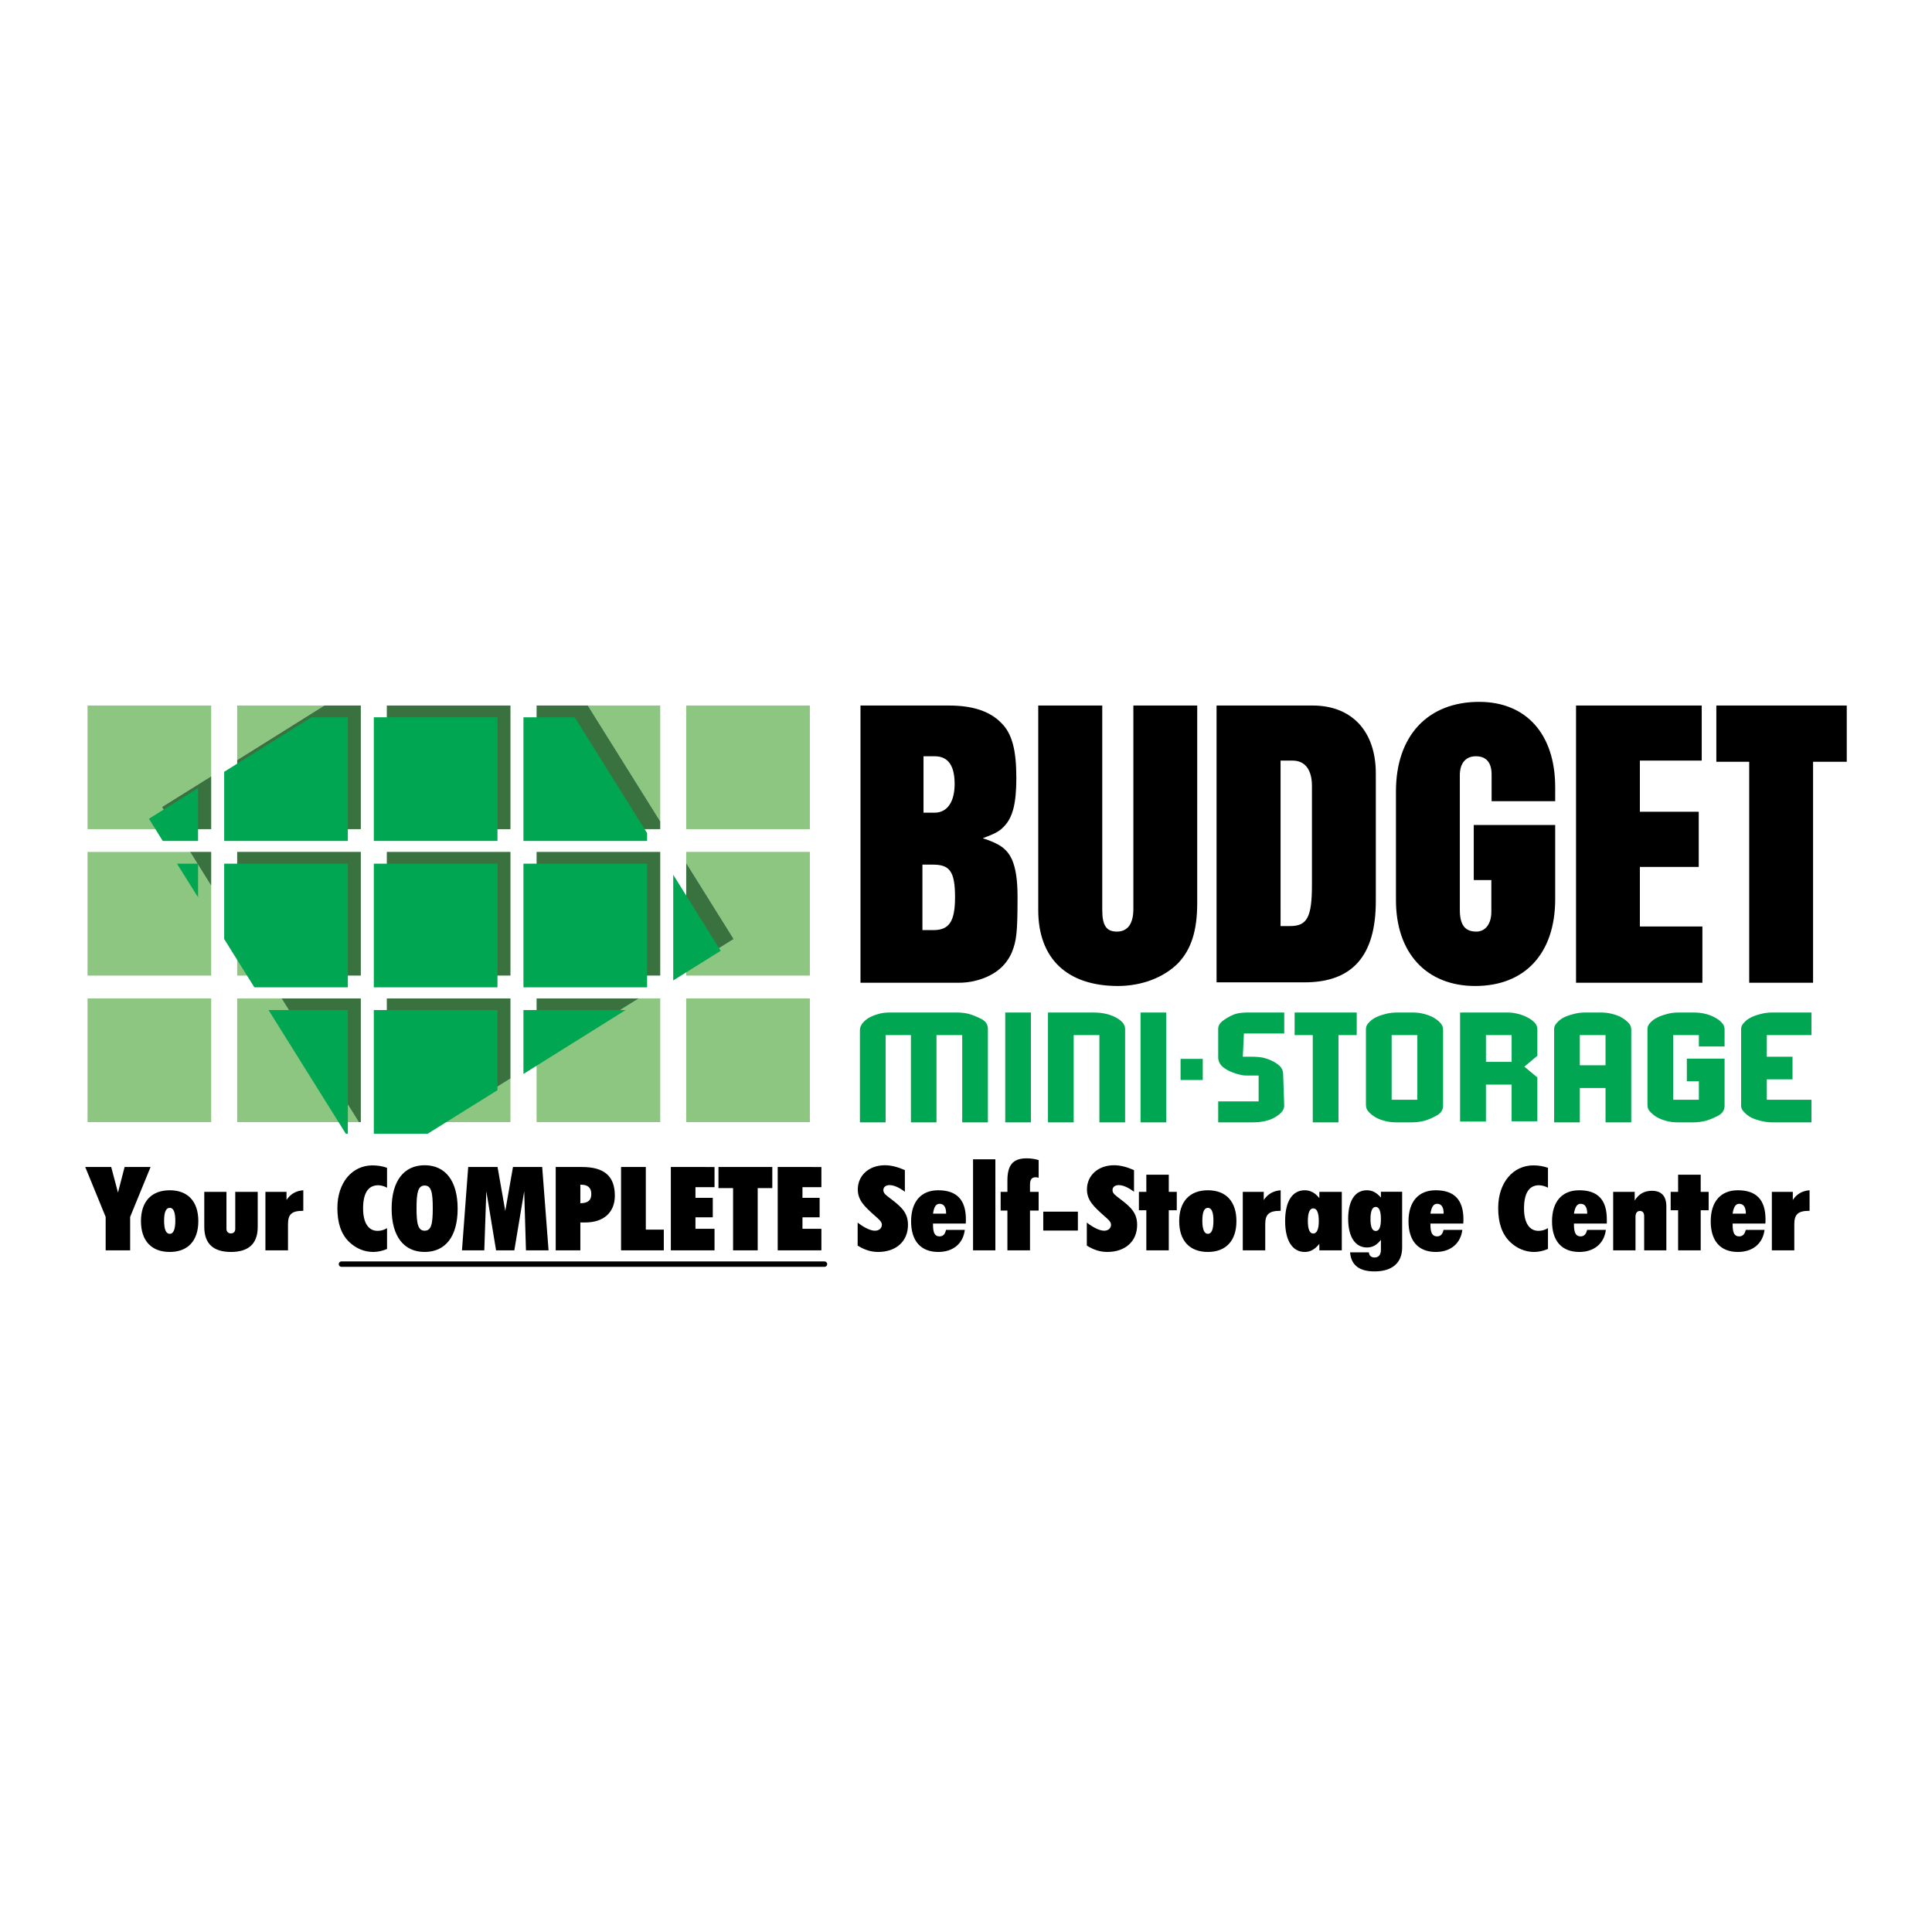 <?xml version="1.0" encoding="utf-8"?>
<!-- Generator: Adobe Illustrator 13.0.0, SVG Export Plug-In . SVG Version: 6.00 Build 14948)  -->
<!DOCTYPE svg PUBLIC "-//W3C//DTD SVG 1.0//EN" "http://www.w3.org/TR/2001/REC-SVG-20010904/DTD/svg10.dtd">
<svg version="1.0" id="Layer_1" xmlns="http://www.w3.org/2000/svg" xmlns:xlink="http://www.w3.org/1999/xlink" x="0px" y="0px"
	 width="192.756px" height="192.756px" viewBox="0 0 192.756 192.756" enable-background="new 0 0 192.756 192.756"
	 xml:space="preserve">
<g>
	<polygon fill-rule="evenodd" clip-rule="evenodd" fill="#FFFFFF" points="0,0 192.756,0 192.756,192.756 0,192.756 0,0 	"/>
	<path fill-rule="evenodd" clip-rule="evenodd" fill="#8DC681" d="M23.663,97.333v-4.806l3.01,4.806H23.663L23.663,97.333z
		 M8.733,84.996v12.337h12.337V88.37l-2.105-3.374H8.733L8.733,84.996z"/>
	<polygon fill-rule="evenodd" clip-rule="evenodd" fill="#8DC681" points="8.734,111.951 21.071,111.951 21.071,99.614 
		8.734,99.614 8.734,111.951 	"/>
	<polygon fill-rule="evenodd" clip-rule="evenodd" fill="#8DC681" points="68.463,86.102 73.202,93.688 68.463,96.644 
		68.463,97.332 80.801,97.332 80.801,84.995 68.463,84.995 68.463,86.102 	"/>
	<polygon fill-rule="evenodd" clip-rule="evenodd" fill="#8DC681" points="68.463,70.39 68.463,82.728 80.801,82.728 80.801,70.39 
		68.463,70.39 	"/>
	<polygon fill-rule="evenodd" clip-rule="evenodd" fill="#8DC681" points="53.535,111.951 65.872,111.951 65.872,99.614 
		63.726,99.614 53.535,105.972 53.535,111.951 	"/>
	<polygon fill-rule="evenodd" clip-rule="evenodd" fill="#8DC681" points="68.463,111.951 80.801,111.951 80.801,99.614 
		68.463,99.614 68.463,111.951 	"/>
	<polygon fill-rule="evenodd" clip-rule="evenodd" fill="#8DC681" points="21.071,77.45 21.071,70.39 8.734,70.39 8.734,82.728 
		17.535,82.728 16.158,80.514 21.071,77.45 	"/>
	<polygon fill-rule="evenodd" clip-rule="evenodd" fill="#8DC681" points="23.663,99.614 23.663,111.951 35.798,111.951 
		28.09,99.614 23.663,99.614 	"/>
	<polygon fill-rule="evenodd" clip-rule="evenodd" fill="#8DC681" points="23.663,70.39 23.663,75.83 32.356,70.39 23.663,70.39 	
		"/>
	<polygon fill-rule="evenodd" clip-rule="evenodd" fill="#8DC681" points="65.872,70.39 58.65,70.39 65.872,81.944 65.872,70.39 	
		"/>
	<polygon fill-rule="evenodd" clip-rule="evenodd" fill="#8DC681" points="50.929,111.951 50.929,107.604 43.978,111.951 
		50.929,111.951 	"/>
	<path fill-rule="evenodd" clip-rule="evenodd" d="M155.162,79.934v-1.391c0-5.278-2.874-8.518-7.585-8.518
		c-5.13,0-8.302,3.388-8.302,8.922v10.867c0,5.278,3.051,8.558,7.91,8.558c4.953,0,7.977-3.24,7.977-8.666v-7.397h-8.125v5.494
		h1.755v3.172c0,1.2-0.594,1.97-1.498,1.97c-1.135,0-1.647-0.662-1.647-2.187V77.342c0-1.202,0.594-1.89,1.606-1.89
		c1.026,0,1.565,0.621,1.565,1.822v2.66H155.162L155.162,79.934z M103.586,70.39v20.409c0,4.846,2.889,7.573,7.951,7.573
		c2.362,0,4.589-0.837,6.021-2.295c1.309-1.391,1.889-3.24,1.889-6.007V70.39h-6.371v20.301c0,1.458-0.554,2.254-1.646,2.254
		c-1.053,0-1.458-0.62-1.458-2.146V70.39H103.586L103.586,70.39z M121.376,98.008h8.788c4.738,0,7.101-2.619,7.101-8.086V77.166
		c0-4.225-2.403-6.776-6.304-6.776h-9.585V98.008L121.376,98.008z M95.676,98.048c1.606,0,3.213-0.581,4.198-1.499
		c0.473-0.431,0.837-0.972,1.093-1.566c0.433-1.12,0.554-1.835,0.554-5.48c0-1.781-0.188-2.874-0.554-3.752
		c-0.513-1.066-1.201-1.566-2.915-2.119c1.134-0.432,1.606-0.647,2.038-1.093c0.944-0.904,1.31-2.349,1.31-4.9
		c0-2.739-0.392-4.44-1.525-5.534c-1.161-1.175-2.875-1.714-5.21-1.714H85.85v27.658H95.676L95.676,98.048z M171.239,70.39v5.615
		h3.28v22.042h6.371V76.005h3.361V70.39H171.239L171.239,70.39z M157.242,70.39v27.658h12.606v-5.615h-6.236v-5.938h5.872v-5.507
		h-5.872v-5.103h6.169V70.39H157.242L157.242,70.39z M93.057,86.264c1.647,0,2.228,0.594,2.228,3.253c0,2.47-0.621,3.28-2.16,3.28
		h-1.094v-6.533H93.057L93.057,86.264z M128.963,75.884c1.241,0,1.93,0.918,1.93,2.524v9.867c0,3.212-0.472,4.117-2.159,4.117
		h-0.972V75.884H128.963L128.963,75.884z M92.139,75.452h1.107c1.377,0,1.998,0.972,1.998,2.767c0,1.715-0.688,2.862-1.998,2.862
		h-1.107V75.452L92.139,75.452z"/>
	<path fill-rule="evenodd" clip-rule="evenodd" fill="#00A651" d="M98.564,111.979v-9.327c0-0.432-0.216-0.77-0.675-0.999
		c-0.445-0.229-0.864-0.392-1.242-0.499c-0.378-0.095-0.797-0.136-1.229-0.136h-6.614c-0.432,0-0.837,0.041-1.215,0.162
		c-0.377,0.108-0.688,0.243-0.945,0.391c-0.256,0.162-0.458,0.352-0.621,0.555c-0.148,0.216-0.229,0.418-0.229,0.634v9.22h2.565
		v-8.707h2.524v8.707h2.551v-8.707H96v8.707H98.564L98.564,111.979z M172.062,105.62h-3.766v2.255h1.201v1.849h-2.565v-6.452h2.565
		v1.134h2.564v-1.7c0-0.257-0.095-0.5-0.283-0.675c-0.176-0.203-0.419-0.378-0.702-0.526c-0.297-0.162-0.621-0.284-0.985-0.365
		c-0.364-0.094-0.756-0.121-1.147-0.121h-1.431c-0.432,0-0.85,0.041-1.242,0.162c-0.404,0.108-0.729,0.229-0.971,0.365
		c-0.258,0.121-0.474,0.296-0.662,0.498c-0.176,0.189-0.271,0.392-0.271,0.608v7.572c0,0.297,0.095,0.539,0.298,0.729
		c0.202,0.203,0.404,0.364,0.635,0.5c0.215,0.134,0.512,0.256,0.891,0.364c0.377,0.107,0.769,0.162,1.188,0.162h1.525
		c0.445,0,0.863-0.055,1.242-0.149c0.378-0.094,0.782-0.27,1.241-0.499c0.445-0.229,0.675-0.567,0.675-1.012V105.62L172.062,105.62z
		 M162.749,102.731c0-0.27-0.094-0.499-0.284-0.688c-0.188-0.202-0.418-0.377-0.702-0.539c-0.282-0.162-0.619-0.271-0.984-0.365
		c-0.378-0.094-0.756-0.121-1.147-0.121h-1.417c-0.433,0-0.837,0.041-1.256,0.162c-0.418,0.108-0.755,0.229-0.999,0.365
		c-0.229,0.121-0.445,0.296-0.62,0.498c-0.189,0.189-0.284,0.392-0.284,0.608v9.327h2.564v-3.429h2.565v3.429h2.564V102.731
		L162.749,102.731z M143.974,102.731c0-0.27-0.096-0.499-0.284-0.688c-0.188-0.202-0.419-0.377-0.702-0.539
		c-0.297-0.162-0.621-0.271-0.985-0.365c-0.378-0.094-0.756-0.121-1.147-0.121h-1.417c-0.432,0-0.85,0.041-1.269,0.162
		c-0.405,0.108-0.742,0.229-0.985,0.365c-0.229,0.121-0.446,0.296-0.635,0.498c-0.176,0.189-0.271,0.392-0.271,0.608v7.572
		c0,0.297,0.095,0.539,0.298,0.729c0.188,0.203,0.404,0.364,0.621,0.5c0.216,0.134,0.512,0.256,0.891,0.364
		c0.378,0.107,0.782,0.162,1.228,0.162h1.485c0.473,0,0.891-0.055,1.269-0.149c0.378-0.094,0.782-0.27,1.229-0.513
		c0.445-0.229,0.676-0.566,0.676-0.984V102.731L143.974,102.731z M112.252,111.979v-9.327c0-0.432-0.311-0.811-0.932-1.147
		c-0.621-0.324-1.363-0.486-2.227-0.486h-4.536v10.961h2.565v-8.707h2.564v8.707H112.252L112.252,111.979z M153.382,111.871v-4.374
		l-1.296-1.08l1.296-1.08v-2.632c0-0.257-0.096-0.5-0.271-0.675c-0.188-0.203-0.432-0.378-0.729-0.526
		c-0.297-0.162-0.635-0.284-0.985-0.365c-0.352-0.094-0.729-0.121-1.121-0.121h-4.603v10.88h2.578v-3.686h2.564v3.659H153.382
		L153.382,111.871z M180.729,109.724h-1.89h-2.564v-2.039h2.564v-2.253h-2.564v-2.16h2.564h1.89v-2.254h-3.86
		c-0.418,0-0.836,0.041-1.256,0.162c-0.418,0.108-0.741,0.229-0.984,0.365c-0.243,0.121-0.459,0.296-0.635,0.498
		c-0.189,0.189-0.283,0.392-0.283,0.608v7.681c0,0.229,0.107,0.431,0.311,0.634c0.201,0.217,0.418,0.378,0.634,0.499
		c0.217,0.121,0.54,0.243,0.958,0.352c0.42,0.107,0.838,0.162,1.256,0.162h3.86V109.724L180.729,109.724z M128.126,110.318
		l-0.107-3.159c0-0.242-0.067-0.459-0.217-0.661c-0.148-0.203-0.405-0.392-0.742-0.581c-0.337-0.175-0.688-0.311-1.039-0.391
		c-0.352-0.068-0.716-0.095-1.107-0.095h-0.918l0.108-2.321h1.471h2.552v-0.379v-1.714h-3.496c-1.054,0-1.391,0.121-1.863,0.351
		c-0.458,0.243-0.782,0.459-0.958,0.648c-0.176,0.188-0.27,0.392-0.27,0.607v2.889c0,0.216,0.066,0.432,0.202,0.647
		c0.135,0.216,0.392,0.419,0.729,0.607c0.351,0.189,0.715,0.324,1.093,0.419c0.378,0.081,0.392,0.121,0.877,0.121h1.134v2.579
		h-1.471h-0.418h-2.146v2.092h3.429c0.944,0,1.714-0.176,2.295-0.54C127.843,111.087,128.126,110.71,128.126,110.318
		L128.126,110.318z M135.361,103.271v-2.254h-6.196v2.254h1.81v8.707h2.564v-8.707H135.361L135.361,103.271z M102.857,111.979
		v-10.961h-2.564v10.961H102.857L102.857,111.979z M116.355,111.979v-10.961h-2.564v10.961H116.355L116.355,111.979z
		 M138.844,109.724v-6.452h2.565v6.452H138.844L138.844,109.724z M157.619,106.282v-3.011h2.565v3.011H157.619L157.619,106.282z
		 M150.816,105.944h-2.564v-2.673h2.564V105.944L150.816,105.944z M120,107.753v-2.105h-2.214v2.105H120L120,107.753z"/>
	<polygon fill-rule="evenodd" clip-rule="evenodd" fill="#3A723F" points="38.592,99.614 38.592,111.951 43.978,111.951 
		50.929,107.604 50.929,99.614 38.592,99.614 	"/>
	<polygon fill-rule="evenodd" clip-rule="evenodd" fill="#3A723F" points="36,99.614 28.09,99.614 35.798,111.951 36,111.951 
		36,99.614 	"/>
	<polygon fill-rule="evenodd" clip-rule="evenodd" fill="#3A723F" points="53.535,105.972 63.726,99.614 53.535,99.614 
		53.535,105.972 	"/>
	<polygon fill-rule="evenodd" clip-rule="evenodd" fill="#3A723F" points="53.535,97.332 65.872,97.332 65.872,84.995 
		53.535,84.995 53.535,97.332 	"/>
	<polygon fill-rule="evenodd" clip-rule="evenodd" fill="#3A723F" points="68.463,86.102 68.463,96.644 73.202,93.688 
		68.463,86.102 	"/>
	<polygon fill-rule="evenodd" clip-rule="evenodd" fill="#3A723F" points="38.592,97.332 50.929,97.332 50.929,84.995 
		38.592,84.995 38.592,97.332 	"/>
	<polygon fill-rule="evenodd" clip-rule="evenodd" fill="#3A723F" points="38.592,82.728 50.929,82.728 50.929,70.39 38.592,70.39 
		38.592,82.728 	"/>
	<polygon fill-rule="evenodd" clip-rule="evenodd" fill="#3A723F" points="53.535,82.728 65.872,82.728 65.872,81.944 58.65,70.39 
		53.535,70.39 53.535,82.728 	"/>
	<polygon fill-rule="evenodd" clip-rule="evenodd" fill="#3A723F" points="36,82.728 36,70.39 32.356,70.39 23.663,75.83 
		23.663,82.728 36,82.728 	"/>
	<polygon fill-rule="evenodd" clip-rule="evenodd" fill="#3A723F" points="36,84.995 23.663,84.995 23.663,92.527 26.673,97.332 
		36,97.332 36,84.995 	"/>
	<polygon fill-rule="evenodd" clip-rule="evenodd" fill="#3A723F" points="21.071,77.45 16.158,80.514 17.535,82.728 21.071,82.728 
		21.071,77.45 	"/>
	<polygon fill-rule="evenodd" clip-rule="evenodd" fill="#3A723F" points="18.965,84.995 21.071,88.37 21.071,84.995 18.965,84.995 
			"/>
	<polygon fill-rule="evenodd" clip-rule="evenodd" fill="#00A651" points="67.168,87.276 67.168,97.818 71.906,94.862 
		67.168,87.276 	"/>
	<polygon fill-rule="evenodd" clip-rule="evenodd" fill="#00A651" points="52.225,98.507 64.562,98.507 64.562,86.169 
		52.225,86.169 52.225,98.507 	"/>
	<polygon fill-rule="evenodd" clip-rule="evenodd" fill="#00A651" points="37.296,98.507 49.633,98.507 49.633,86.169 
		37.296,86.169 37.296,98.507 	"/>
	<polygon fill-rule="evenodd" clip-rule="evenodd" fill="#00A651" points="37.296,100.774 37.296,113.112 42.668,113.112 
		49.633,108.766 49.633,100.774 37.296,100.774 	"/>
	<polygon fill-rule="evenodd" clip-rule="evenodd" fill="#00A651" points="52.225,83.902 64.562,83.902 64.562,83.119 
		57.341,71.564 52.225,71.564 52.225,83.902 	"/>
	<polygon fill-rule="evenodd" clip-rule="evenodd" fill="#00A651" points="37.296,83.902 49.633,83.902 49.633,71.564 
		37.296,71.564 37.296,83.902 	"/>
	<polygon fill-rule="evenodd" clip-rule="evenodd" fill="#00A651" points="52.225,107.146 62.417,100.774 52.225,100.774 
		52.225,107.146 	"/>
	<polygon fill-rule="evenodd" clip-rule="evenodd" fill="#00A651" points="34.705,86.169 22.367,86.169 22.367,93.688 
		25.377,98.507 34.705,98.507 34.705,86.169 	"/>
	<polygon fill-rule="evenodd" clip-rule="evenodd" fill="#00A651" points="34.705,83.902 34.705,71.564 31.06,71.564 22.367,77.004 
		22.367,83.902 34.705,83.902 	"/>
	<polygon fill-rule="evenodd" clip-rule="evenodd" fill="#00A651" points="34.705,100.774 26.794,100.774 34.502,113.112 
		34.705,113.112 34.705,100.774 	"/>
	<polygon fill-rule="evenodd" clip-rule="evenodd" fill="#00A651" points="19.762,78.624 14.862,81.688 16.239,83.902 
		19.762,83.902 19.762,78.624 	"/>
	<polygon fill-rule="evenodd" clip-rule="evenodd" fill="#00A651" points="17.656,86.169 19.762,86.169 19.762,89.531 
		17.656,86.169 	"/>
	<path fill-rule="evenodd" clip-rule="evenodd" d="M34.066,126.392h48.195c0.149,0,0.271-0.121,0.271-0.271
		c0-0.148-0.122-0.27-0.271-0.27H34.066c-0.149,0-0.27,0.121-0.27,0.27C33.796,126.271,33.917,126.392,34.066,126.392
		L34.066,126.392z M46.712,116.431l-0.621,8.314h2.227l0.203-5.898l0.972,5.898h1.822l0.985-5.898l0.176,5.898h2.254l-0.635-8.314
		H51.18l-0.769,4.387l-0.77-4.387H46.712L46.712,116.431z M39.073,120.588c0,2.794,1.242,4.319,3.293,4.319
		c2.064,0,3.293-1.525,3.293-4.319c0-2.78-1.229-4.332-3.293-4.332C40.315,116.256,39.073,117.808,39.073,120.588L39.073,120.588z
		 M11.095,116.431H8.504l2.038,4.98v3.334h2.443v-3.334l2.039-4.98h-2.592l-0.661,2.552L11.095,116.431L11.095,116.431z
		 M55.444,124.745h2.457v-2.78h0.5c1.822,0,2.942-0.999,2.942-2.673c0-1.956-1.066-2.861-3.28-2.861h-2.619V124.745L55.444,124.745z
		 M117.649,121.83c0,1.97,1.053,3.077,2.861,3.077s2.848-1.12,2.848-3.077s-1.039-3.077-2.848-3.077S117.649,119.873,117.649,121.83
		L117.649,121.83z M14.064,121.83c0,1.97,1.053,3.077,2.875,3.077c1.808,0,2.848-1.12,2.848-3.077s-1.04-3.077-2.848-3.077
		C15.117,118.753,14.064,119.873,14.064,121.83L14.064,121.83z M131.632,124.745h2.24v-5.831h-2.24v0.621
		c-0.432-0.526-0.877-0.782-1.457-0.782c-1.215,0-1.957,1.065-1.957,3.077c0,1.997,0.756,3.077,1.957,3.077
		c0.58,0,1.025-0.271,1.457-0.811V124.745L131.632,124.745z M160.218,122.707h-1.876c-0.095,0.445-0.311,0.647-0.647,0.647
		c-0.486,0-0.662-0.378-0.662-1.201c0-0.026,0-0.054,0-0.081h3.28c0-0.135,0-0.297,0-0.418c0-1.957-0.905-2.901-2.754-2.901
		c-1.7,0-2.713,1.12-2.713,3.104c0,1.971,0.985,3.051,2.727,3.051C159.03,124.907,160.042,124.083,160.218,122.707L160.218,122.707z
		 M145.897,122.707h-1.876c-0.094,0.445-0.311,0.647-0.647,0.647c-0.485,0-0.661-0.378-0.661-1.201c0-0.026,0-0.054,0-0.081h3.279
		c0.014-0.135,0.014-0.297,0.014-0.418c0-1.957-0.918-2.901-2.767-2.901c-1.701,0-2.713,1.12-2.713,3.104
		c0,1.971,0.999,3.051,2.727,3.051C144.71,124.907,145.723,124.083,145.897,122.707L145.897,122.707z M176.049,122.707h-1.876
		c-0.107,0.445-0.311,0.647-0.661,0.647c-0.485,0-0.647-0.378-0.647-1.201c0-0.026,0-0.054,0-0.081h3.266
		c0.014-0.135,0.014-0.297,0.014-0.418c0-1.957-0.918-2.901-2.767-2.901c-1.688,0-2.699,1.12-2.699,3.104
		c0,1.971,0.985,3.051,2.712,3.051C174.861,124.907,175.874,124.083,176.049,122.707L176.049,122.707z M96.258,122.707h-1.876
		c-0.095,0.445-0.297,0.647-0.648,0.647c-0.486,0-0.648-0.378-0.648-1.201c0-0.026,0-0.054,0-0.081h3.267
		c0.014-0.135,0.014-0.297,0.014-0.418c0-1.957-0.918-2.901-2.767-2.901c-1.687,0-2.699,1.12-2.699,3.104
		c0,1.971,0.985,3.051,2.713,3.051C95.083,124.907,96.096,124.083,96.258,122.707L96.258,122.707z M73.138,124.745h2.457v-6.208
		h1.458v-2.106h-5.372v2.106h1.458V124.745L73.138,124.745z M137.773,118.901v0.58c-0.433-0.499-0.864-0.729-1.404-0.729
		c-1.146,0-1.862,0.998-1.862,2.848c0,1.862,0.742,2.861,1.876,2.861c0.566,0,1.012-0.257,1.391-0.77v0.998
		c0,0.527-0.243,0.77-0.635,0.77c-0.338,0-0.54-0.188-0.567-0.513h-1.875c0.107,1.282,0.917,1.903,2.442,1.903
		c1.755,0,2.753-0.851,2.753-2.376v-5.573H137.773L137.773,118.901z M160.946,118.914v5.831h2.228v-3.36
		c0-0.364,0.175-0.567,0.432-0.567c0.283,0,0.432,0.176,0.432,0.526v3.401h2.214v-4.387c0-1.012-0.486-1.552-1.431-1.552
		c-0.743,0-1.31,0.297-1.728,0.972v-0.864H160.946L160.946,118.914z M22.594,118.914h-2.213v3.496c0,1.66,0.891,2.497,2.659,2.497
		c1.782,0,2.672-0.837,2.672-2.497v-3.496h-2.241v3.698c0,0.271-0.162,0.445-0.432,0.445s-0.445-0.175-0.445-0.445V118.914
		L22.594,118.914z M153.064,124.907c0.459,0,0.918-0.108,1.377-0.298v-2.078c-0.311,0.189-0.621,0.271-0.945,0.271
		c-0.904,0-1.444-0.783-1.444-2.24c0-1.525,0.514-2.309,1.485-2.309c0.283,0,0.594,0.081,0.904,0.243v-1.984
		c-0.459-0.161-0.932-0.242-1.458-0.242c-1.983,0-3.509,1.673-3.509,4.251c0,1.498,0.378,2.604,1.201,3.401
		C151.351,124.569,152.188,124.907,153.064,124.907L153.064,124.907z M37.238,124.907c0.472,0,0.931-0.108,1.377-0.298v-2.078
		c-0.297,0.189-0.621,0.271-0.945,0.271c-0.904,0-1.444-0.783-1.444-2.24c0-1.525,0.513-2.309,1.498-2.309
		c0.284,0,0.594,0.081,0.891,0.243v-1.984c-0.446-0.161-0.932-0.242-1.458-0.242c-1.984,0-3.496,1.673-3.496,4.251
		c0,1.498,0.364,2.604,1.188,3.401C35.537,124.569,36.36,124.907,37.238,124.907L37.238,124.907z M110.173,122.788
		c-0.433,0-1.013-0.257-1.741-0.81v2.294c0.688,0.432,1.336,0.635,2.038,0.635c1.809,0,2.982-1.066,2.982-2.7
		c0-1.214-0.647-1.794-1.754-2.631c-0.405-0.311-0.702-0.5-0.702-0.837c0-0.297,0.229-0.5,0.62-0.5c0.419,0,0.932,0.217,1.525,0.662
		v-2.159c-0.701-0.312-1.376-0.486-1.983-0.486c-1.606,0-2.713,1.025-2.713,2.416c0,1.093,0.701,1.728,1.728,2.645
		c0.404,0.352,0.675,0.581,0.675,0.878C110.848,122.531,110.577,122.788,110.173,122.788L110.173,122.788z M87.296,122.788
		c-0.418,0-1.012-0.257-1.728-0.81v2.294c0.688,0.432,1.336,0.635,2.038,0.635c1.809,0,2.983-1.066,2.983-2.7
		c0-1.214-0.648-1.794-1.754-2.631c-0.405-0.311-0.702-0.5-0.702-0.837c0-0.297,0.229-0.5,0.621-0.5
		c0.418,0,0.931,0.217,1.525,0.662v-2.159c-0.702-0.312-1.376-0.486-1.984-0.486c-1.606,0-2.713,1.025-2.713,2.416
		c0,1.093,0.702,1.728,1.728,2.645c0.405,0.352,0.674,0.581,0.674,0.878C87.984,122.531,87.715,122.788,87.296,122.788
		L87.296,122.788z M66.93,116.431v8.314h4.359v-2.146h-1.903v-1.146h1.728v-1.943h-1.728v-1.066h1.903v-2.012H66.93L66.93,116.431z
		 M77.592,116.431v8.314h4.359v-2.146h-1.889v-1.146h1.713v-1.943h-1.713v-1.066h1.889v-2.012H77.592L77.592,116.431z
		 M61.963,116.431v8.314h4.265v-2.065h-1.795v-6.249H61.963L61.963,116.431z M100.509,120.777v3.968h2.255v-3.968h0.863v-1.863
		h-0.863v-0.742c0-0.472,0.175-0.715,0.539-0.715c0.095,0,0.202,0,0.324,0.054v-1.768c-0.392-0.122-0.796-0.176-1.201-0.176
		c-1.377,0-1.917,0.688-1.917,2.214v1.133h-0.674v1.863H100.509L100.509,120.777z M167.425,120.75v3.995h2.254v-3.995h0.796v-1.836
		h-0.796V117.2h-2.254v1.714h-0.742v1.836H167.425L167.425,120.75z M114.37,120.75v3.995h2.24v-3.995h0.797v-1.836h-0.797V117.2
		h-2.24v1.714h-0.742v1.836H114.37L114.37,120.75z M176.778,118.914v5.831h2.24v-2.605c0-0.972,0.364-1.336,1.484-1.336
		c0.014,0,0.04,0,0.04,0v-2.051c-0.715,0.054-1.282,0.364-1.673,0.972v-0.811H176.778L176.778,118.914z M123.993,118.914v5.831h2.24
		v-2.605c0-0.972,0.364-1.336,1.484-1.336c0.014,0,0.041,0,0.055,0v-2.051c-0.716,0.054-1.282,0.364-1.688,0.972v-0.811H123.993
		L123.993,118.914z M26.481,118.914v5.831h2.253v-2.605c0-0.972,0.351-1.336,1.485-1.336c0.014,0,0.027,0,0.041,0v-2.051
		c-0.715,0.054-1.282,0.364-1.674,0.972v-0.811H26.481L26.481,118.914z M104.086,120.885v1.89h3.455v-1.89H104.086L104.086,120.885z
		 M97.081,115.662v9.083h2.227v-9.083H97.081L97.081,115.662z M41.557,120.534c0-1.539,0.148-2.254,0.81-2.254
		c0.674,0,0.81,0.715,0.81,2.254c0,1.552-0.135,2.254-0.81,2.254C41.705,122.788,41.557,122.086,41.557,120.534L41.557,120.534z
		 M142.713,121.088c0.107-0.648,0.297-0.985,0.661-0.985c0.445,0,0.661,0.337,0.661,0.985H142.713L142.713,121.088z
		 M172.864,121.088c0.094-0.648,0.297-0.985,0.647-0.985c0.445,0,0.675,0.337,0.675,0.985H172.864L172.864,121.088z M93.086,121.088
		c0.095-0.648,0.284-0.985,0.648-0.985c0.445,0,0.662,0.337,0.662,0.985H93.086L93.086,121.088z M157.032,121.088
		c0.108-0.648,0.297-0.985,0.662-0.985c0.445,0,0.661,0.337,0.661,0.985H157.032L157.032,121.088z M16.372,121.789
		c0-0.863,0.189-1.282,0.567-1.282c0.364,0,0.553,0.419,0.553,1.282c0,0.864-0.189,1.31-0.553,1.31
		C16.562,123.099,16.372,122.653,16.372,121.789L16.372,121.789z M119.958,121.789c0-0.863,0.188-1.282,0.553-1.282
		c0.365,0,0.554,0.419,0.554,1.282c0,0.864-0.188,1.31-0.554,1.31C120.146,123.099,119.958,122.653,119.958,121.789L119.958,121.789
		z M130.485,121.83c0-0.837,0.188-1.269,0.539-1.269c0.365,0,0.554,0.432,0.554,1.269c0,0.823-0.202,1.241-0.554,1.241
		C130.674,123.071,130.485,122.653,130.485,121.83L130.485,121.83z M136.733,121.627c0-0.796,0.176-1.214,0.526-1.214
		c0.338,0,0.514,0.418,0.514,1.214c0,0.797-0.162,1.188-0.514,1.188C136.909,122.815,136.733,122.424,136.733,121.627
		L136.733,121.627z M57.901,118.199c0.041,0,0.067,0,0.095,0c0.675,0,0.999,0.324,0.999,0.932c0,0.634-0.337,0.904-1.093,0.917
		V118.199L57.901,118.199z"/>
</g>
</svg>

